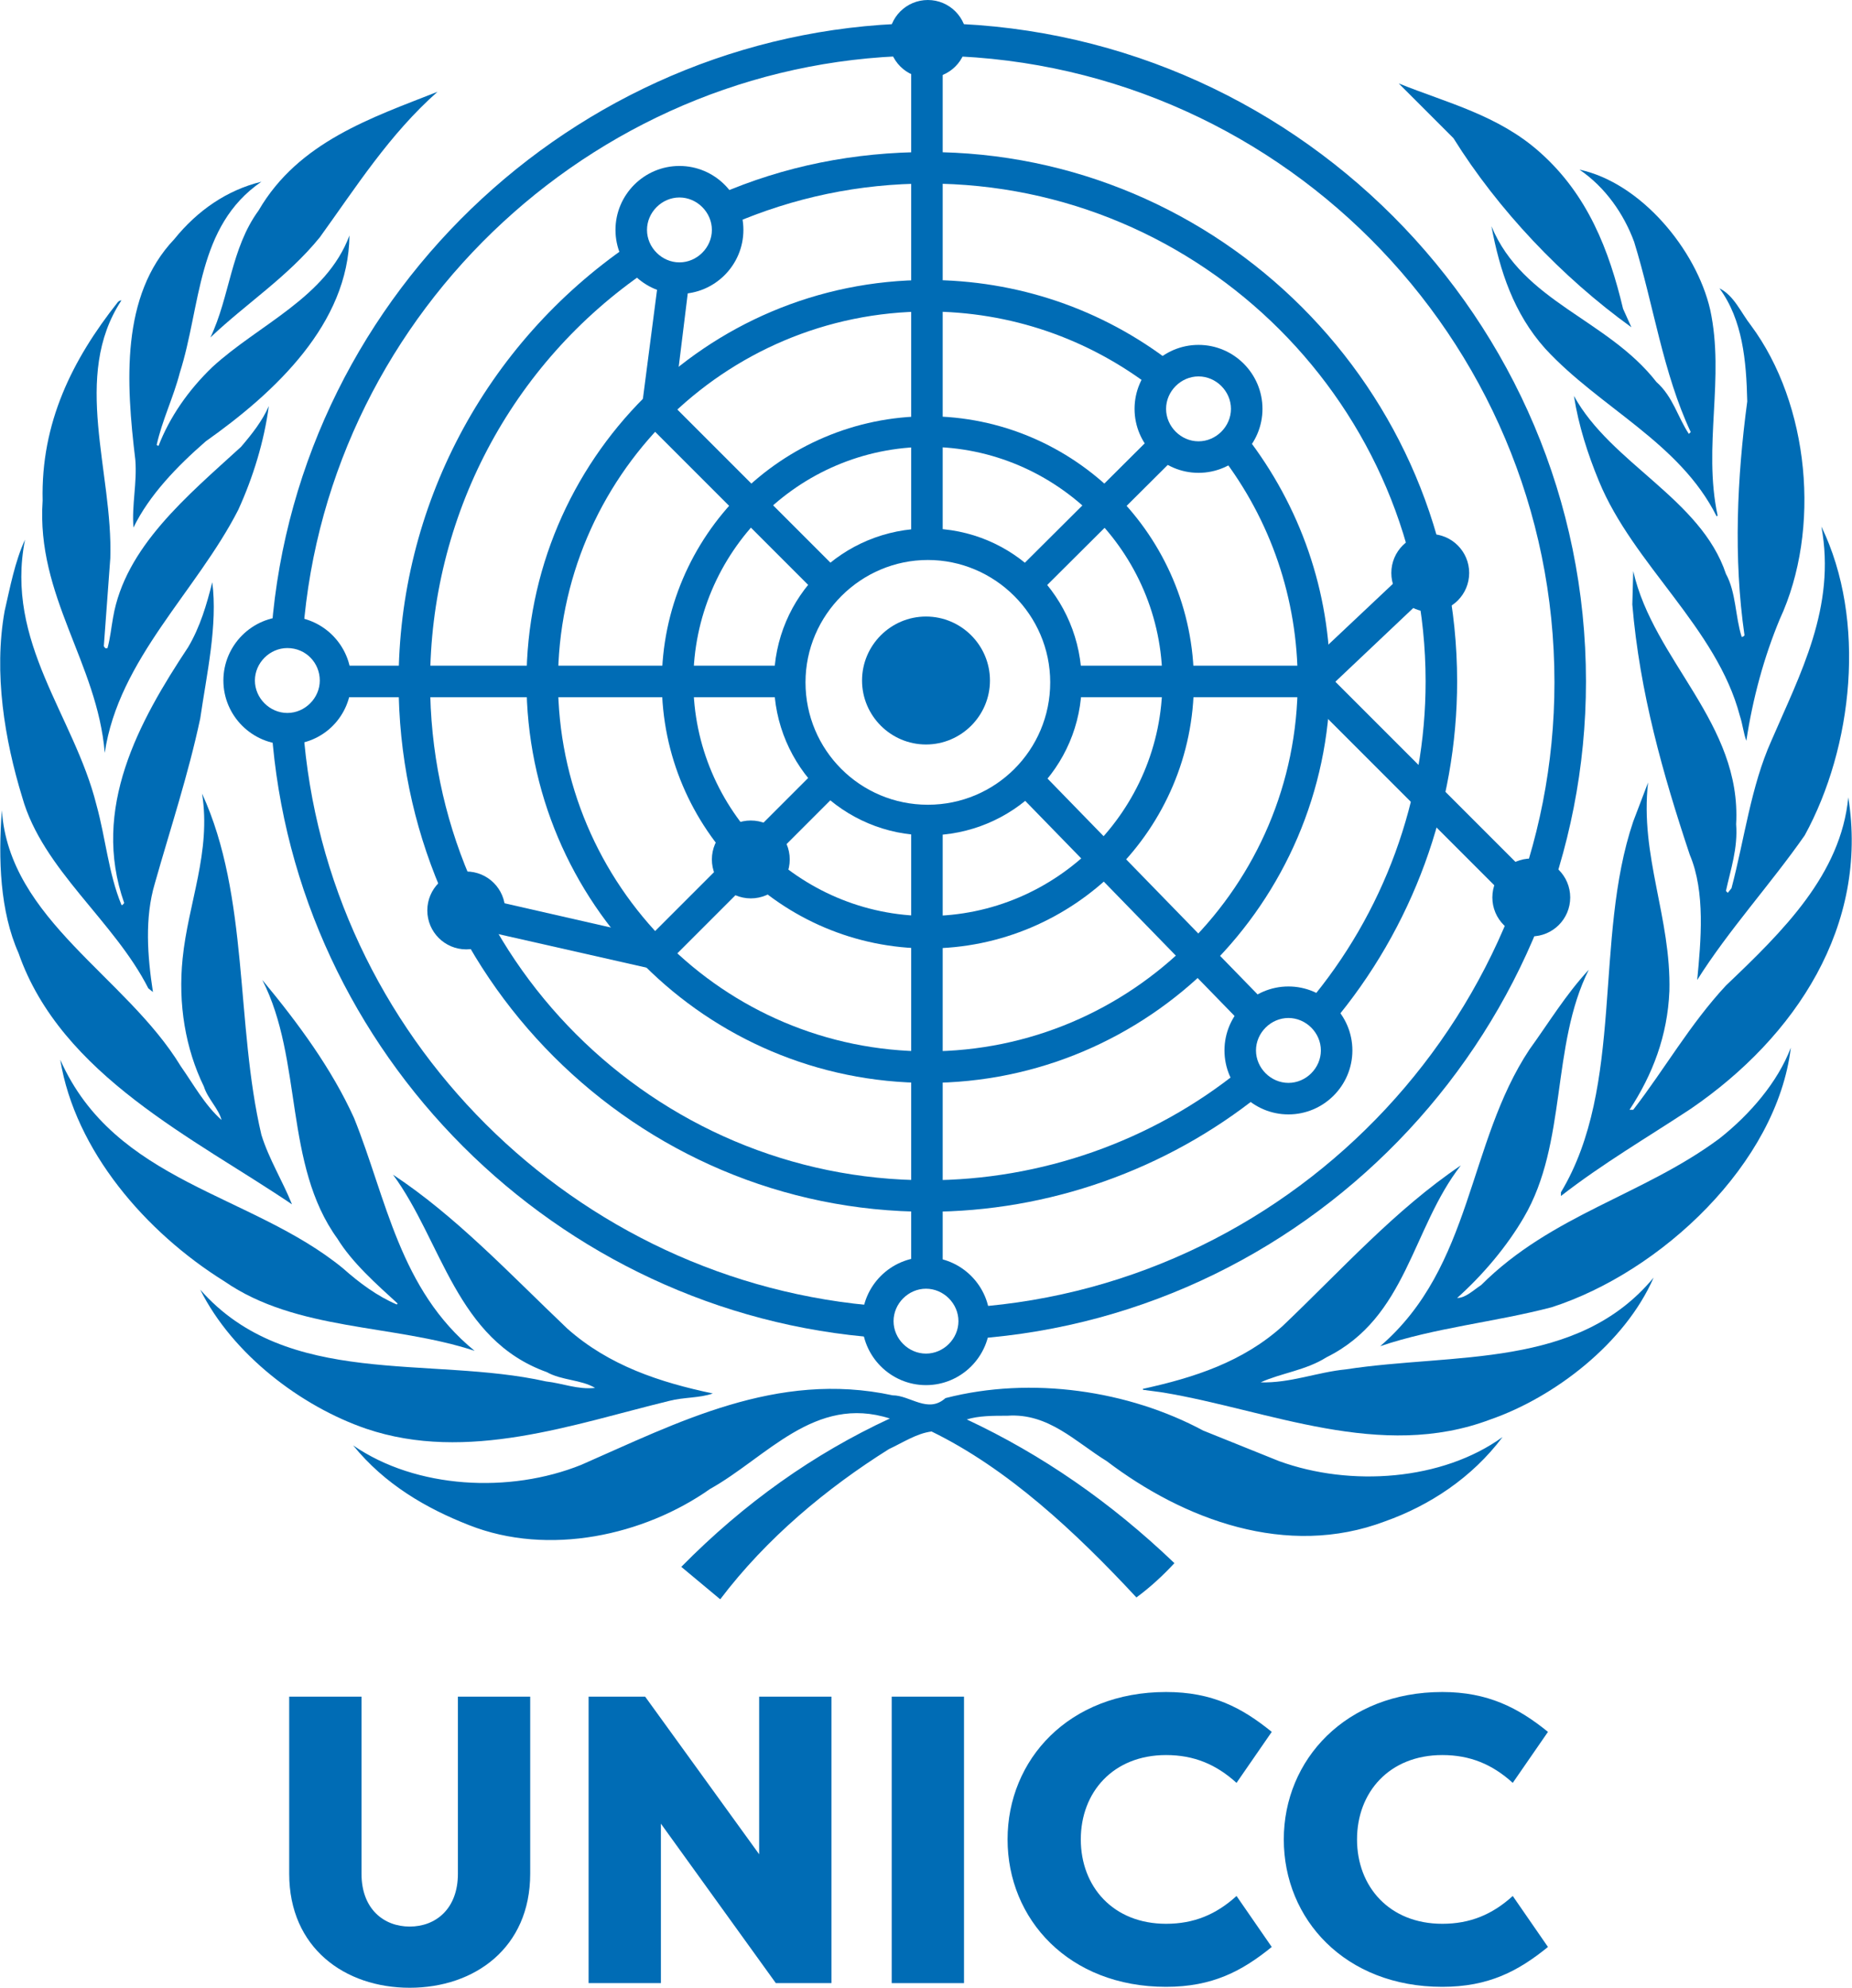 <?xml version="1.0" encoding="UTF-8"?> <svg xmlns="http://www.w3.org/2000/svg" xmlns:xlink="http://www.w3.org/1999/xlink" version="1.1" id="Layer_2_00000115474336066720660190000007228098634320643240_" x="0px" y="0px" viewBox="0 0 199.8 214.4" style="enable-background:new 0 0 199.8 214.4;" xml:space="preserve"> <style type="text/css"> .st0{fill:#006CB5;} </style> <g id="UNICC_standard_black"> <g> <g> <path class="st0" d="M57.2,183v19.1c0,8-6,12.3-13,12.3s-13-4.3-13-12.3V183h7.8v19.1c0,3.8,2.4,5.7,5.2,5.7s5.2-1.9,5.2-5.7V183 H57.2z"></path> <path class="st0" d="M71.3,196.7v17.2h-7.8V183h6.1l12.3,17v-17h7.8v30.9h-6L71.3,196.7L71.3,196.7z"></path> <path class="st0" d="M104,213.9h-7.8V183h7.8V213.9z"></path> <path class="st0" d="M125.8,182.5c5,0,8.2,1.7,11.4,4.3l-3.8,5.5c-2.2-2-4.6-3-7.6-3c-5.7,0-9.2,4-9.2,9.1s3.5,9.1,9.2,9.1 c3,0,5.4-1,7.6-3l3.8,5.5c-3.2,2.6-6.4,4.3-11.4,4.3c-10.5,0-17.1-7.3-17.1-15.9S115.3,182.5,125.8,182.5L125.8,182.5z"></path> <path class="st0" d="M155.6,182.5c4.9,0,8.2,1.7,11.4,4.3l-3.8,5.5c-2.2-2-4.6-3-7.6-3c-5.7,0-9.2,4-9.2,9.1s3.5,9.1,9.2,9.1 c3,0,5.4-1,7.6-3l3.8,5.5c-3.2,2.6-6.4,4.3-11.4,4.3c-10.5,0-17.1-7.3-17.1-15.9S145.2,182.5,155.6,182.5L155.6,182.5z"></path> </g> <g> <g> <path class="st0" d="M167.4,141c-6.1,1.6-12.6,2.2-18.5,4.2c10-8.6,9.4-21.9,16.1-32c2.1-2.9,3.9-5.9,6.4-8.6 c-4.1,8.2-2.3,18.7-7,26.7c-1.8,3.1-4.4,6.2-7.2,8.7c0.9,0,1.7-0.8,2.6-1.4c7.6-7.6,17.5-9.7,25.7-15.8c3.3-2.6,6.3-6.1,7.7-9.8 C191.7,125.5,179.2,137.2,167.4,141L167.4,141L167.4,141z"></path> <path class="st0" d="M194.7,90.1c-3.7,5.3-8.2,10.2-11.6,15.6c0.4-4.2,0.9-9.5-0.8-13.5c-2.9-8.7-5.4-17.5-6.2-27l0.1-3.6 c2.2,9.7,11.7,16.4,11.1,27.3c0.2,2.6-0.6,4.9-1.1,7.2l0.2,0.2l0.4-0.5c1.4-5.3,2.1-11,4.3-15.9c3.1-7.2,7-14.4,5.4-23.1 C201.4,66.9,199.9,80.6,194.7,90.1L194.7,90.1L194.7,90.1z"></path> <path class="st0" d="M188.9,35.1c6.3,8.5,7.6,22,3.1,31.7c-1.7,4.1-2.9,8.5-3.6,13.1c-0.3-0.8-0.4-1.8-0.7-2.7 c-2.5-9.5-11.5-16.3-15.2-25.3c-1.2-2.9-2.2-6-2.7-9.2c4,7.3,13.7,11.1,16.4,19.2c1.1,2,1,4.6,1.7,6.8c0.1,0,0.3-0.1,0.3-0.2 c-1.2-8.3-0.8-17,0.3-25.2c-0.1-4.4-0.5-8.8-3-12.2C187.1,31.9,187.8,33.7,188.9,35.1L188.9,35.1L188.9,35.1z"></path> <path class="st0" d="M184.5,33.4c1.6,7.4-0.8,14.7,0.8,22.2l-0.1,0.1c-4-8-12.6-11.7-18.5-18.1c-3.4-3.8-4.9-8.4-5.8-13.2 c3.4,8.2,12.5,10,17.8,16.8c1.8,1.6,2.3,3.8,3.5,5.6l0.2-0.2c-3-6.4-4-13.7-6.1-20.5c-1.1-3-3.1-5.9-5.9-7.8 C177,19.7,183,26.9,184.5,33.4L184.5,33.4L184.5,33.4z"></path> <path class="st0" d="M166.1,16.4c5.2,4.6,7.5,10.6,9,16.9l0.9,2c-7.5-5.4-14.4-12.7-19.2-20.4l-5.9-5.9 C156.1,11.1,161.6,12.4,166.1,16.4L166.1,16.4z"></path> <path class="st0" d="M47.2,9.9c-5.2,4.6-8.8,10.3-12.7,15.7c-3.5,4.3-7.9,7.1-11.8,10.8c2.1-4.4,2.2-9.6,5.2-13.7 C32.2,15.3,40.1,12.7,47.2,9.9L47.2,9.9L47.2,9.9z"></path> <path class="st0" d="M18.8,25.8c2.5-3.1,5.7-5.3,9.4-6.2c-7,4.8-6.5,13.4-8.8,20.6c-0.7,2.7-1.9,5.1-2.5,7.8l0.2,0.1 c1.2-3.1,3.2-6,5.8-8.5c5-4.6,12.3-7.5,14.8-14.2c-0.1,9.5-8,16.9-15.5,22.2c-3.1,2.7-6.1,5.8-7.8,9.3c-0.2-2.4,0.4-4.8,0.2-7.3 C13.6,41.3,13,31.9,18.8,25.8L18.8,25.8L18.8,25.8z"></path> <path class="st0" d="M4.6,54c-0.2-8.4,3.2-15.2,8.1-21.4c0.1-0.1,0.2-0.2,0.4-0.2c-5.4,8.2-0.9,18.5-1.2,27.8l-0.7,9.5 c0.1,0.1,0.1,0.3,0.4,0.2c0.3-1.1,0.4-2.2,0.6-3.3C13.5,59,20.2,53.5,26,48.2c1.2-1.4,2.3-2.8,3-4.4c-0.5,3.8-1.7,7.7-3.3,11.2 c-4.5,8.8-12.9,16.1-14.4,26.2C10.5,71.5,3.9,64.3,4.6,54L4.6,54L4.6,54z"></path> <path class="st0" d="M0.5,65.9c0.6-2.6,1.1-5.3,2.2-7.7c-2.2,11.1,5.3,19,7.7,28.6c1,3.6,1.3,7.4,2.7,10.8 c0.1,0.1,0.2-0.1,0.3-0.2c-3.6-10.2,1.6-19.6,6.9-27.6c1.3-2.2,2-4.6,2.6-7c0.6,4.6-0.6,9.9-1.3,14.7 c-1.3,6.1-3.2,11.8-4.9,17.8c-1.1,3.7-0.8,7.8-0.2,11.7l-0.5-0.4C12.3,99.3,4.6,93.8,2.4,86C0.5,79.8-0.7,72.6,0.5,65.9 L0.5,65.9L0.5,65.9z"></path> <path class="st0" d="M0.2,87.4C1,99.2,13.6,105.3,19.5,115c1.4,2,2.6,4.2,4.4,5.8c-0.3-1.2-1.5-2.3-1.9-3.6 c-2-4.1-2.8-8.9-2.3-13.8c0.6-6,3.1-11.5,2.1-17.8c5.1,11.1,3.6,24.9,6.4,36.8c0.8,2.6,2.3,5,3.3,7.5C21,122.8,6.6,116,2,102.8 C0,98.3-0.2,92.7,0.2,87.4L0.2,87.4z"></path> <path class="st0" d="M6.5,114.3c5.9,13.3,20.6,14.4,30.5,22.5c1.8,1.6,3.7,3,5.8,3.9l0.1-0.1c-2.3-2.1-4.9-4.4-6.5-7 c-5.8-8-3.7-19.3-8.1-27.9c3.9,4.7,7.5,9.6,9.9,14.9c3.5,8.7,4.9,18.5,13,25.1c-8.8-2.9-19.2-2.1-27-7.5 C15.7,132.9,8.1,124.1,6.5,114.3L6.5,114.3L6.5,114.3z"></path> <path class="st0" d="M21.6,139.1c9.4,10.7,24.8,7.1,37.3,9.9c1.8,0.2,3.4,0.9,5.3,0.7c-1.5-0.9-3.6-0.8-5.2-1.7 c-9.8-3.5-11.3-14.1-16.6-21.3c6.8,4.5,12.5,10.6,18.8,16.6c4.5,4,10,5.8,15.7,7c-1.4,0.5-3.2,0.4-4.7,0.8 c-10.3,2.5-21.8,6.7-32.7,3C32.5,151.7,25.1,146.1,21.6,139.1L21.6,139.1L21.6,139.1z"></path> <path class="st0" d="M149.4,164.1c-10.6,4-21.7-0.2-30-6.5c-3.4-2.1-6.3-5.2-10.7-4.9c-1.6,0-3.1,0-4.4,0.4 c8.1,3.8,15.5,8.9,22.4,15.5c-1.2,1.3-2.6,2.6-4.1,3.7c-6.6-7.1-13.9-13.9-22.1-17.9c-1.6,0.2-3.1,1.2-4.6,1.9 c-6.7,4.2-13.2,9.6-18.2,16.2l-4.2-3.5c6.8-6.9,14.3-12.2,22.5-16c-8.1-2.6-13.3,4.2-19.4,7.6c-7.1,5-17.4,7.3-26,3.9 c-4.6-1.8-9.1-4.4-12.5-8.6c6.8,4.7,16.9,5.2,24.6,2.1c10.3-4.5,21.1-10.2,33.6-7.5c1.9,0,3.8,2,5.7,0.3 c9.3-2.4,19.8-0.8,27.8,3.5l8.2,3.3c7.7,2.8,17.6,2.1,24.1-2.6C158.8,159.4,154.2,162.4,149.4,164.1L149.4,164.1L149.4,164.1z"></path> <path class="st0" d="M160.8,153.1c-11.9,4.5-23.9-1-35.3-2.9l-2.2-0.3v-0.1c5.5-1.2,10.8-2.9,15.1-6.8 c6.4-6.1,12.1-12.5,19.2-17.3c-5.3,6.8-5.8,16.4-14.5,20.7c-2.2,1.4-4.9,1.7-7.1,2.7c3.2,0.1,6.1-1.1,9.2-1.4 c11.7-1.8,25,0,33.2-9.9C175.3,144.9,167.7,150.7,160.8,153.1L160.8,153.1L160.8,153.1z"></path> <path class="st0" d="M182.4,119.6c-4.7,3.1-9.5,5.9-14,9.4v-0.4c6.9-11.5,3.5-27.3,7.8-40l1.6-4.2c-0.9,7.9,2.5,14.6,2.3,22.5 c-0.2,4.8-1.8,9-4.3,12.8h0.4c3.4-4.4,6.1-9.2,10-13.4c6.2-5.9,12.4-12,13.2-20.3C201.6,99.8,193.8,111.8,182.4,119.6 L182.4,119.6L182.4,119.6z"></path> </g> <g> <path class="st0" d="M94.9,144.3c-34.9-2.5-63.1-30.7-65.6-65.6l3.4-0.2c2.4,33.2,29.3,60,62.5,62.4L94.9,144.3L94.9,144.3z"></path> <path class="st0" d="M105.1,144.4l-0.2-3.4c35.2-2.5,62.8-32.1,62.8-67.4c0-37.3-30.3-67.6-67.6-67.6 C65,5.9,35.4,33.3,32.7,68.2l-3.4-0.3c2.9-36.7,34-65.4,70.8-65.4c39.2,0,71,31.9,71,71C171.1,110.6,142.1,141.8,105.1,144.4z"></path> <path class="st0" d="M100.1,130.7c-31.5,0-57.1-25.6-57.1-57.1c0-18.9,9.3-36.5,24.9-47.2l1.9,2.8c-14.7,10-23.4,26.6-23.4,44.4 c0,29.6,24.1,53.7,53.7,53.7c12.2,0,24.2-4.2,33.7-11.9l2.1,2.7C125.8,126.2,113.1,130.7,100.1,130.7L100.1,130.7z"></path> <path class="st0" d="M143.7,110.4l-2.6-2.2c8.2-9.7,12.7-22,12.7-34.7c0-29.6-24.1-53.7-53.7-53.7c-7.4,0-14.5,1.5-21.2,4.4 L77.5,21c7.1-3.1,14.7-4.6,22.6-4.6c31.5,0,57.1,25.6,57.1,57.1C157.2,87,152.4,100.1,143.7,110.4L143.7,110.4z"></path> <path class="st0" d="M100.1,116.8c-23.9,0-43.3-19.4-43.3-43.3s19.4-43.3,43.3-43.3c9.6,0,18.8,3.1,26.4,9l-2.1,2.7 c-7-5.4-15.4-8.3-24.3-8.3c-22,0-39.9,17.9-39.9,39.9s17.9,39.9,39.9,39.9s39.9-17.9,39.9-39.9c0-8.9-2.9-17.4-8.3-24.4l2.7-2.1 c5.9,7.6,9.1,16.8,9.1,26.5C143.3,97.4,123.9,116.8,100.1,116.8z"></path> <path class="st0" d="M100.1,102.3c-15.8,0-28.7-12.9-28.7-28.7s12.9-28.7,28.7-28.7s28.7,12.9,28.7,28.7 S115.9,102.3,100.1,102.3z M100.1,48.2c-14,0-25.3,11.4-25.3,25.3s11.4,25.3,25.3,25.3s25.3-11.4,25.3-25.3S114,48.2,100.1,48.2 z"></path> </g> <path class="st0" d="M100.1,90.1c-9.1,0-16.6-7.4-16.6-16.6S90.9,57,100.1,57s16.6,7.4,16.6,16.6S109.2,90.1,100.1,90.1z M100.1,60.4c-7.2,0-13.2,5.9-13.2,13.2s5.9,13.2,13.2,13.2s13.2-5.9,13.2-13.2S107.3,60.4,100.1,60.4z"></path> <circle class="st0" cx="100.1" cy="4.2" r="4.2"></circle> <g> <circle class="st0" cx="154.3" cy="61.8" r="4.2"></circle> <circle class="st0" cx="165.2" cy="96.8" r="4.2"></circle> <circle class="st0" cx="50.3" cy="98.2" r="4.2"></circle> <circle class="st0" cx="81" cy="92.7" r="4.2"></circle> </g> <g> <path class="st0" d="M129.3,51c-3.8,0-6.9-3.1-6.9-6.9s3.1-6.9,6.9-6.9c3.8,0,6.9,3.1,6.9,6.9S133.1,51,129.3,51z M129.3,40.6 c-1.9,0-3.5,1.6-3.5,3.5s1.6,3.5,3.5,3.5c1.9,0,3.5-1.6,3.5-3.5S131.2,40.6,129.3,40.6z"></path> <path class="st0" d="M73.3,31.7c-3.8,0-6.9-3.1-6.9-6.9s3.1-6.9,6.9-6.9s6.9,3.1,6.9,6.9S77.1,31.7,73.3,31.7z M73.3,21.3 c-1.9,0-3.5,1.6-3.5,3.5s1.6,3.5,3.5,3.5s3.5-1.6,3.5-3.5S75.2,21.3,73.3,21.3z"></path> <path class="st0" d="M31,80.3c-3.8,0-6.9-3.1-6.9-6.9s3.1-6.9,6.9-6.9s6.9,3.1,6.9,6.9S34.9,80.3,31,80.3z M31,69.9 c-1.9,0-3.5,1.6-3.5,3.5s1.6,3.5,3.5,3.5s3.5-1.6,3.5-3.5S33,69.9,31,69.9z"></path> <path class="st0" d="M99.9,149.4c-3.8,0-6.9-3.1-6.9-6.9s3.1-6.9,6.9-6.9s6.9,3.1,6.9,6.9S103.7,149.4,99.9,149.4z M99.9,139 c-1.9,0-3.5,1.6-3.5,3.5s1.6,3.5,3.5,3.5s3.5-1.6,3.5-3.5S101.8,139,99.9,139z"></path> <path class="st0" d="M139,120.2c-3.8,0-6.9-3.1-6.9-6.9s3.1-6.9,6.9-6.9s6.9,3.1,6.9,6.9S142.8,120.2,139,120.2z M139,109.8 c-1.9,0-3.5,1.6-3.5,3.5s1.6,3.5,3.5,3.5s3.5-1.6,3.5-3.5S140.9,109.8,139,109.8z"></path> </g> <g> <g> <rect x="98.3" y="88.4" class="st0" width="3.4" height="49.4"></rect> <rect x="98.3" y="4.2" class="st0" width="3.4" height="54.4"></rect> <rect x="36.1" y="71.8" class="st0" width="49" height="3.4"></rect> <polygon class="st0" points="142.3,75.2 114.9,75.2 114.9,71.8 140.9,71.8 153,60.4 155.3,62.9 "></polygon> <polygon class="st0" points="71.2,104.7 50,99.9 50.8,96.6 70.1,101 88.5,82.6 90.9,85 "></polygon> <rect x="107.5" y="53.8" transform="matrix(0.709 -0.706 0.706 0.709 -4.73 99.536)" class="st0" width="21.3" height="3.4"></rect> <polygon class="st0" points="88.3,64.2 69.1,45 71.1,29.6 74.4,30 72.7,43.8 90.7,61.8 "></polygon> <rect x="121.2" y="79" transform="matrix(0.717 -0.698 0.698 0.717 -32.62 113.124)" class="st0" width="3.4" height="35.3"></rect> </g> <rect x="151.7" y="68.7" transform="matrix(0.707 -0.707 0.707 0.707 -15.365 133.418)" class="st0" width="3.4" height="33.2"></rect> </g> <path class="st0" d="M99.9,80.3c-3.8,0-6.9-3.1-6.9-6.9s3.1-6.9,6.9-6.9s6.9,3.1,6.9,6.9S103.7,80.3,99.9,80.3z"></path> </g> </g> </g> </svg> 